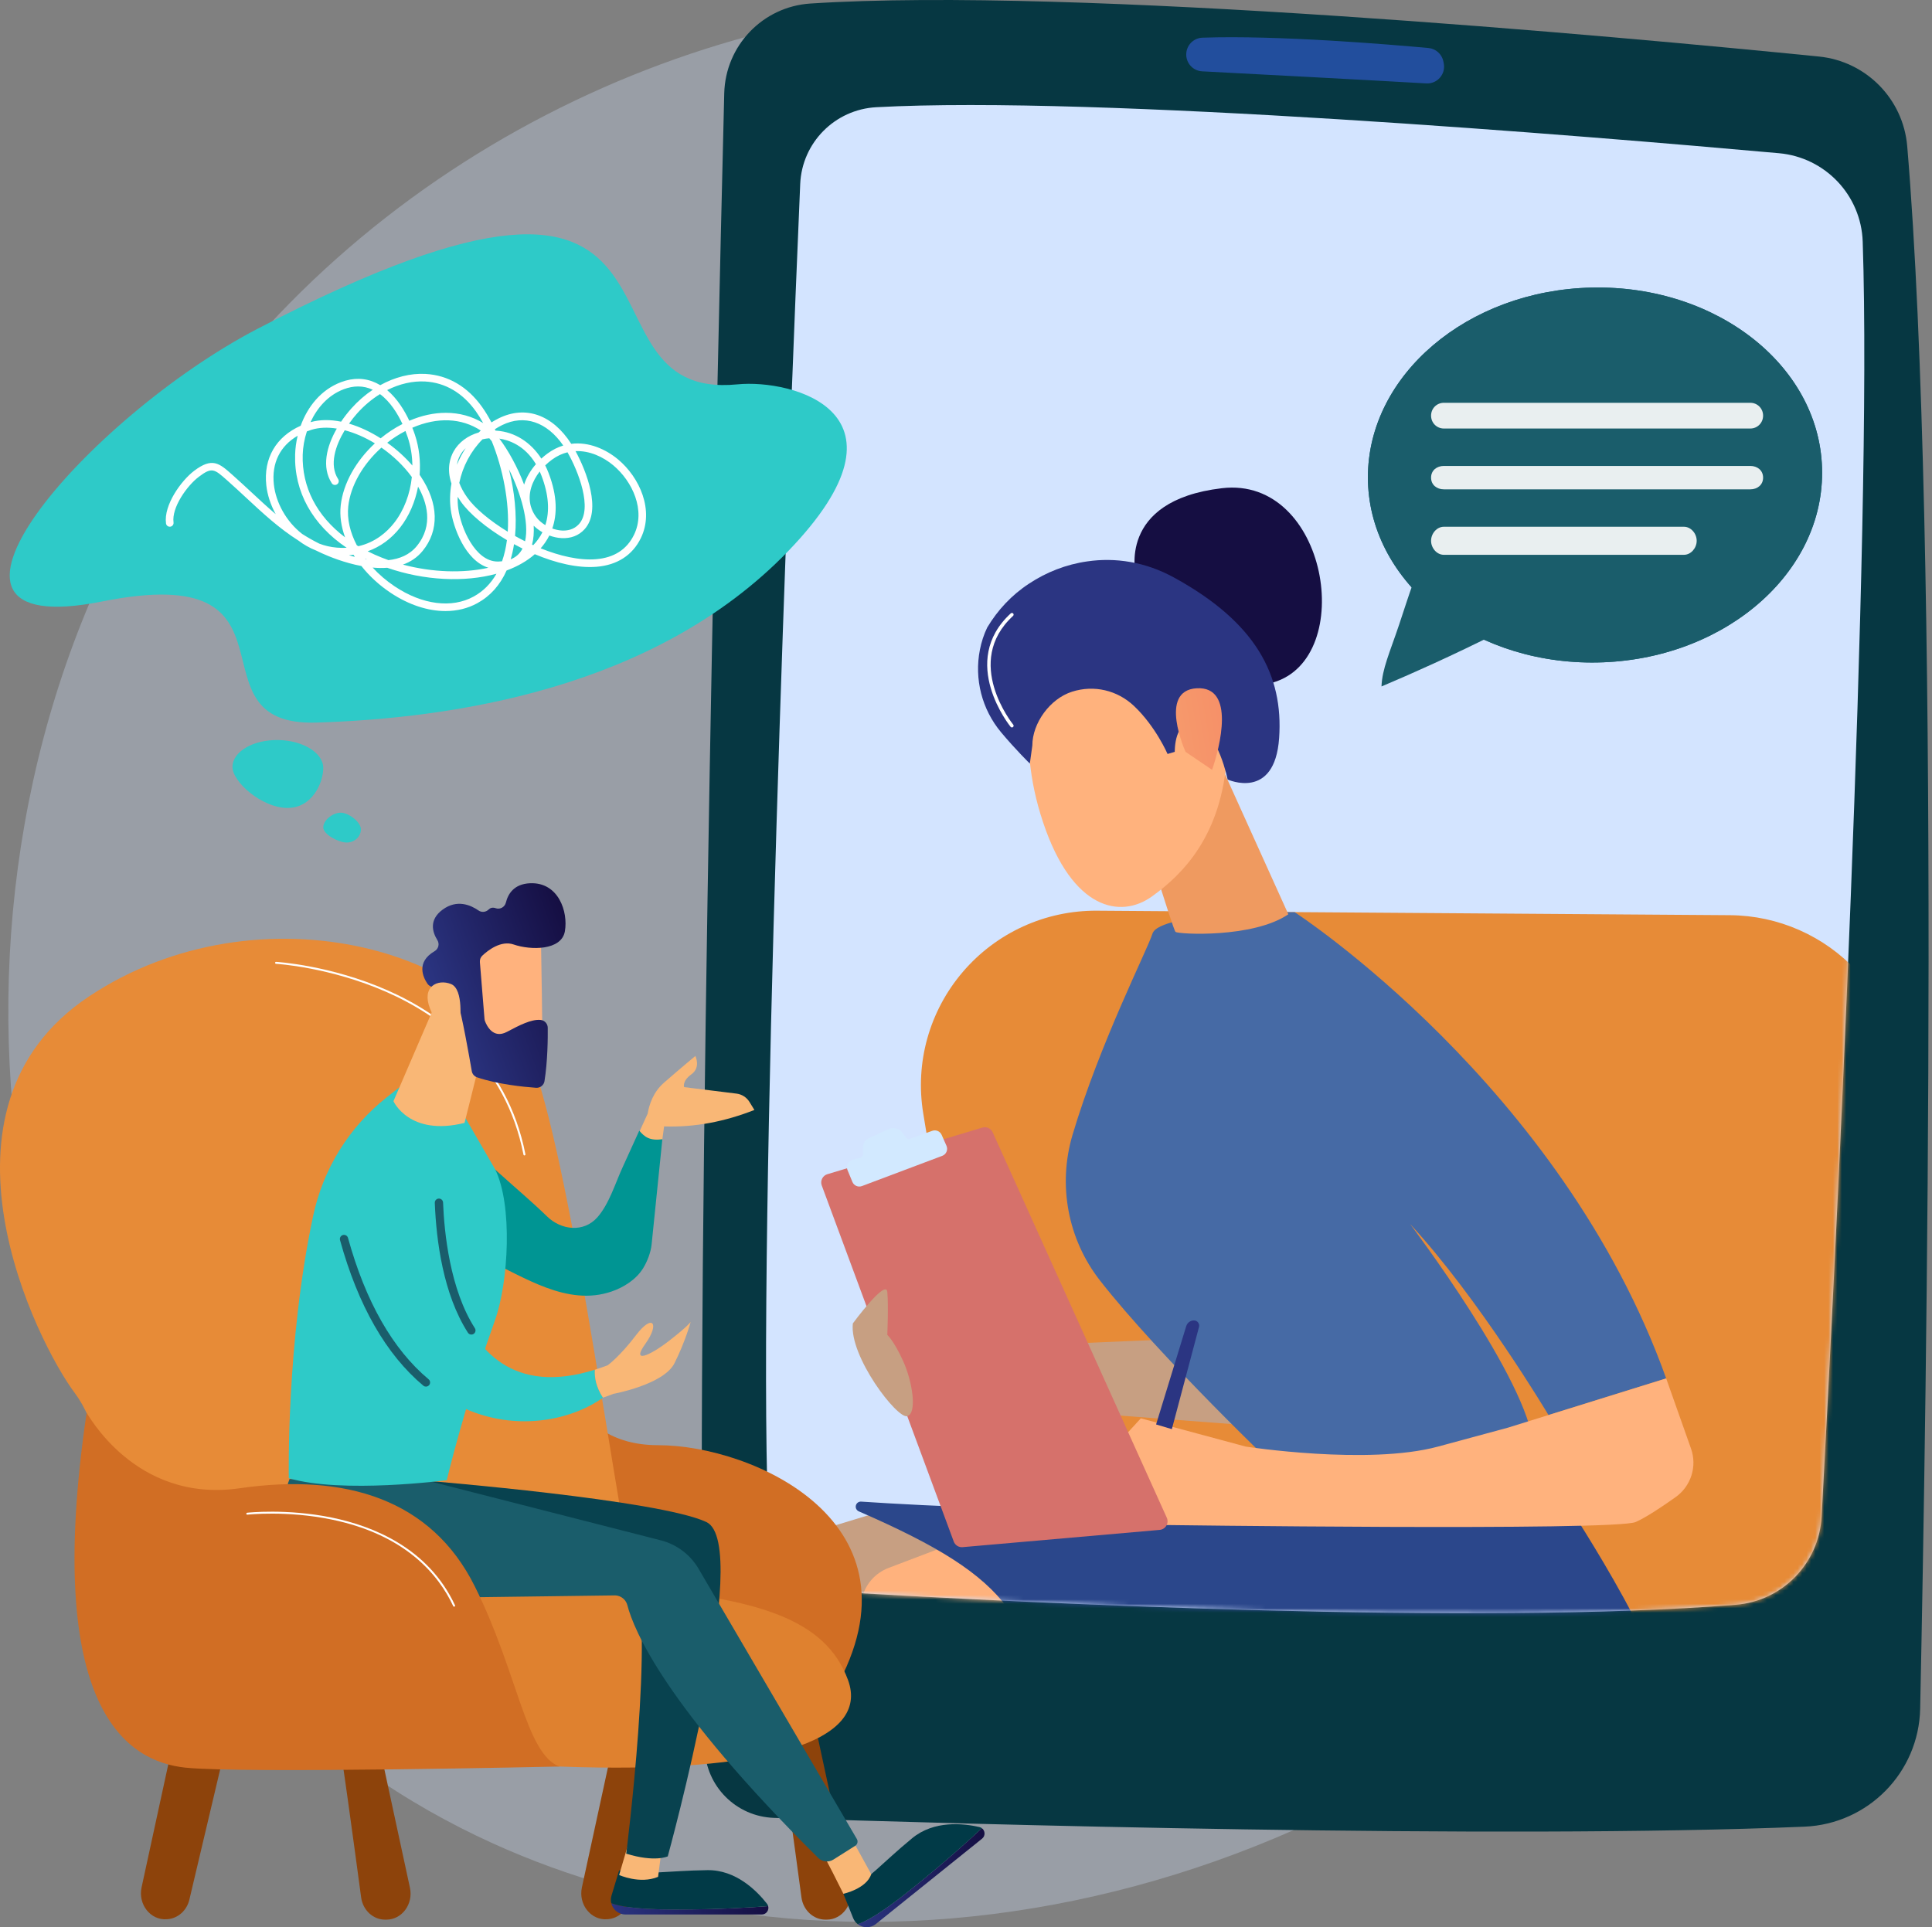 <?xml version="1.0" encoding="UTF-8"?> <svg xmlns="http://www.w3.org/2000/svg" width="439" height="438" viewBox="0 0 439 438" fill="none"><rect x="0" y="0" width="439" height="438" fill="#808080" stroke="none"/><path opacity="0.3" d="M416.008 295.239C374.072 393.983 262.363 449.299 165.489 434.378C149.725 431.95 106.51 424.717 68.248 390.596C-5.408 324.91 -21.16 194.842 38.256 103.181C81.501 36.467 159.021 -1.35 232.68 0.541C248.546 0.949 309.353 3.46 362.79 47.524C370.639 53.996 387.951 69.375 403.553 93.774C440.19 151.066 443.339 230.887 416.008 295.239Z" fill="url(#paint0_linear_4369_2054)"></path><path d="M184.143 0.802C173.317 1.505 164.834 10.372 164.565 21.217C162.921 87.54 157.589 316.312 160.134 397.382C160.404 405.971 167.289 412.864 175.877 413.145C218.355 414.535 340.551 418.058 410.031 415.144C424.502 414.536 436.01 402.814 436.311 388.333C437.755 318.719 440.94 122.921 433.369 33.225C432.461 22.478 424.026 13.92 413.295 12.847C367.035 8.219 244.168 -3.093 184.143 0.802Z" fill="#063742"></path><path d="M199.102 24.367C189.704 24.88 182.229 32.42 181.827 41.824C179.507 96.142 172.189 276.844 174.512 343.665C174.852 353.431 182.549 361.328 192.305 361.899C232.473 364.25 335.5 369.433 394.417 364.715C405.026 363.866 413.351 355.286 413.923 344.658C416.909 289.243 425.482 120.983 423.255 54.912C422.9 44.372 414.735 35.764 404.231 34.821C360.776 30.919 249.168 21.636 199.102 24.367Z" fill="#D3E4FF"></path><path opacity="0.5" d="M269.543 12.391C269.543 14.426 271.129 16.105 273.161 16.211C283.194 16.736 311.457 18.223 324.088 18.956C326.579 19.101 328.533 16.862 328.061 14.412L327.98 13.995C327.658 12.323 326.272 11.065 324.576 10.91C316.039 10.127 290.275 7.958 273.206 8.567C271.155 8.641 269.543 10.339 269.543 12.391Z" fill="#3F67F9"></path><mask id="mask0_4369_2054" style="mask-type:luminance" maskUnits="userSpaceOnUse" x="174" y="23" width="250" height="344"><path d="M199.098 24.369C189.7 24.882 182.225 32.422 181.823 41.826C179.503 96.144 172.186 276.846 174.508 343.667C174.848 353.433 182.545 361.33 192.301 361.901C232.469 364.252 335.496 369.435 394.413 364.717C405.022 363.868 413.347 355.288 413.919 344.66C416.905 289.245 425.478 120.985 423.251 54.914C422.896 44.374 414.731 35.766 404.227 34.822C360.772 30.921 249.164 21.637 199.098 24.369Z" fill="white"></path></mask><g mask="url(#mask0_4369_2054)"><path d="M258.124 130.795C258.124 130.795 253.606 113.788 277.651 110.954C301.696 108.119 308.384 149.502 289.322 155.094C270.259 160.686 258.124 130.795 258.124 130.795Z" fill="url(#paint1_linear_4369_2054)"></path><path d="M421.972 220.745C414.523 212.687 404.072 208.073 393.1 207.994L249.241 206.975C237.538 206.892 226.394 211.978 218.787 220.872C211.18 229.767 207.885 241.483 209.783 253.032L238.589 428.251H419.691L432.419 250.447C433.202 239.502 429.421 228.803 421.972 220.745Z" fill="#E78B37"></path><path d="M227.556 306.018L277.246 303.904L288.67 324.313L227.556 319.675V306.018Z" fill="#C79F82"></path><path d="M177.609 492.913C193.622 459.656 215.756 407.552 200.83 383.621L258.777 373.819L204.788 342.098L179.754 349.717C176.561 350.689 174.091 353.21 173.192 356.424C170.032 367.723 161.874 437.635 155.707 492.913H177.609Z" fill="#C79F82"></path><path d="M212.044 492.913C225.338 458.706 240.754 410.206 225.238 388.733L284.029 391.394L226.362 347.037L201.904 356.342C198.784 357.529 196.492 360.212 195.813 363.479C192.502 379.433 184.024 431.379 186.145 492.913H212.044Z" fill="#FFB27D"></path><path d="M380.228 390.76C378.293 374.757 354.706 339.675 354.706 339.675C354.706 339.675 263.221 336.699 252.537 340.845C244.244 344.063 210.407 342.244 195.675 341.269C195.114 341.232 194.608 341.603 194.476 342.149C194.343 342.694 194.623 343.257 195.137 343.48C231.121 359.133 234.58 368.053 239.339 398.393C239.339 398.393 275.554 420.411 349.019 414.337C373.706 412.297 382.164 406.762 380.228 390.76Z" fill="#2B478B"></path><path d="M290.918 334.477C290.918 334.477 263.451 308.323 249.931 291C242.622 281.636 240.327 269.309 243.707 257.921C249.88 237.125 260.85 215.586 261.85 212.234C263.384 207.095 294.181 207.309 294.181 207.309C294.181 207.309 354.784 246.641 378.595 313.267L351.854 321.592C351.854 321.592 336.03 295.045 320.396 278.167C320.396 278.167 347.449 313.905 348.402 328.536L290.918 334.477Z" fill="#466AA5"></path><path d="M258.125 183.518C258.446 184.586 266.485 211.234 267.113 211.787C267.742 212.34 284.742 213.255 292.743 207.786L276.412 171.657L258.125 183.518Z" fill="#EF9A60"></path><path d="M236.017 153.585C236.017 153.585 230.294 166.804 237.018 186.901C243.742 206.998 254.73 208.744 261.689 203.776C268.648 198.808 277.671 189.93 278.793 171.725C279.915 153.519 243.9 136.865 236.017 153.585Z" fill="#FFB27D"></path><path d="M266.782 131.264C260.231 127.659 253.393 126.659 247.057 127.587C242.255 128.265 237.739 130.05 233.829 132.639C229.849 135.245 226.676 138.671 224.32 142.617C223.55 144.212 223.007 145.901 222.658 147.672C221.349 154.327 223.12 161.217 227.469 166.423C230.723 170.318 234.005 173.54 234.005 173.54L234.572 169.447C234.572 164.324 238.603 158.788 243.601 157.2C248.599 155.611 253.878 156.861 257.68 160.449C262.607 165.107 265.299 171.354 265.299 171.354L266.932 170.872C266.932 170.872 266.802 162.911 271.853 164.768C276.887 166.642 278.946 177.155 278.946 177.155C278.946 177.155 289.65 182.064 290.65 167.749C291.649 153.451 285.345 141.438 266.782 131.264Z" fill="url(#paint2_linear_4369_2054)"></path><path d="M269.39 170.873C269.39 170.873 263.066 156.927 271.924 156.423C280.783 155.919 277.179 169.866 275.413 174.955L269.39 170.873Z" fill="url(#paint3_linear_4369_2054)"></path><path d="M238.588 344.8L259.226 322.345L283.061 328.763C283.061 328.763 310.85 333.069 326.754 328.763C342.658 324.458 342.658 324.458 342.658 324.458L378.598 313.269L384.243 329.221C385.676 333.271 384.236 337.768 380.734 340.256C377.624 342.466 373.98 344.894 371.656 345.91C366.923 347.981 262.627 346.565 262.627 346.565L238.588 344.8Z" fill="#FFB27D"></path><path d="M265.126 344.935L225.561 257.336C225.156 256.439 224.15 255.981 223.207 256.265L187.998 266.859C187.479 267.015 187.048 267.379 186.807 267.863C186.566 268.349 186.535 268.912 186.724 269.42L216.716 350.346C217.024 351.175 217.847 351.696 218.728 351.619L263.509 347.697C264.143 347.642 264.71 347.283 265.031 346.734C265.353 346.185 265.388 345.515 265.126 344.935Z" fill="#D6716B"></path><path d="M215.063 260.4L213.97 257.918C213.608 257.098 212.673 256.697 211.83 257.001L206.613 258.878C206.388 258.959 206.136 258.882 205.993 258.69L205.067 257.436C204.352 256.467 203.063 256.12 201.958 256.598L197.373 258.702C196.425 259.112 196.091 260.045 196.091 261.077V262.585C196.091 262.823 195.657 263.033 195.43 263.103L193.73 263.587C193.27 263.729 192.823 264.059 192.619 264.496C192.416 264.932 192.371 265.433 192.557 265.877L193.689 268.618C194.044 269.465 194.996 269.879 195.855 269.556L214.107 262.686C214.546 262.521 214.896 262.182 215.078 261.75C215.259 261.317 215.253 260.829 215.063 260.4Z" fill="#D2E9FF"></path><path d="M193.791 300.768C193.791 300.768 201.328 290.525 201.618 293.617C201.908 296.709 201.618 303.377 201.618 303.377C201.618 303.377 203.068 304.633 205.194 309.271C207.319 313.909 208.464 321.184 206.152 321.847C203.841 322.51 192.922 308.208 193.791 300.768Z" fill="#C79F82"></path><path d="M272.237 300.555C272.012 300.262 271.664 300.091 271.296 300.091C270.49 300.091 269.779 300.617 269.543 301.387L262.693 323.733L266.277 324.796L272.443 301.583C272.537 301.227 272.461 300.846 272.237 300.555Z" fill="url(#paint4_linear_4369_2054)"></path><path d="M229.934 165.324C229.823 165.324 229.712 165.276 229.636 165.183C229.515 165.037 217.703 150.397 229.673 139.4C229.83 139.258 230.075 139.268 230.219 139.424C230.363 139.581 230.353 139.826 230.195 139.971C218.759 150.478 230.116 164.551 230.232 164.691C230.368 164.856 230.345 165.1 230.179 165.236C230.108 165.295 230.021 165.324 229.934 165.324Z" fill="white"></path></g><path d="M310.824 108.468C310.824 131.651 333.394 150.5 361.653 150.57C390.384 150.641 414.031 131.333 414.031 107.444C414.031 83.555 390.384 64.716 361.653 65.358C333.394 65.988 310.824 85.285 310.824 108.468Z" fill="#1A5D6B"></path><path d="M310.824 108.468C310.824 131.651 333.394 150.5 361.653 150.57C390.384 150.641 414.031 131.333 414.031 107.444C414.031 83.555 390.384 64.716 361.653 65.358C333.394 65.988 310.824 85.285 310.824 108.468Z" fill="#1A5D6B"></path><path d="M339.882 144.035C335.366 146.296 330.675 148.548 325.81 150.774C321.776 152.62 317.807 154.363 313.912 156.01C314.054 152.028 315.788 148.301 317.891 142.04C320.138 135.348 322.137 128.483 324.566 125.146L339.882 144.035Z" fill="#1A5D6B"></path><g opacity="0.9"><path d="M400.621 94.465C400.621 96.11 399.322 97.389 397.719 97.389H328.078C326.475 97.389 325.176 96.11 325.176 94.465C325.176 92.821 326.475 91.542 328.078 91.542H397.719C399.322 91.542 400.621 92.821 400.621 94.465Z" fill="white"></path><path d="M400.621 108.551C400.621 110.196 399.322 111.209 397.719 111.209H328.078C326.475 111.209 325.176 110.196 325.176 108.551C325.176 106.907 326.475 105.894 328.078 105.894H397.719C399.322 105.894 400.621 106.907 400.621 108.551Z" fill="white"></path><path d="M385.532 122.903C385.532 124.548 384.233 126.092 382.63 126.092H328.078C326.475 126.092 325.176 124.548 325.176 122.903C325.176 121.258 326.475 119.714 328.078 119.714H382.63C384.233 119.714 385.532 121.258 385.532 122.903Z" fill="white"></path></g><path d="M58.572 74.695C19.974 94.764 -25.131 146.353 23.189 136.698C71.509 127.042 41.795 165.157 71.896 164.22C101.997 163.282 148.592 156.862 179.079 125.27C209.567 93.678 179.932 86.128 167.574 87.351C126.889 91.377 166.999 18.322 58.572 74.695Z" fill="#2ECAC8"></path><path d="M101.225 138.874C97.209 138.874 92.867 137.463 88.732 134.705C86.141 132.977 83.904 130.899 82.114 128.636C78.274 127.916 74.836 126.51 73.156 125.749C72.702 125.543 72.257 125.332 71.82 125.116C70.362 124.542 69.017 123.769 67.799 122.847C63.381 120.04 59.763 116.677 55.992 113.173C54.653 111.929 53.269 110.642 51.831 109.366L51.608 109.167C48.687 106.569 48.16 106.102 45.161 108.375C42.462 110.42 38.977 115.349 39.431 118.73C39.495 119.202 39.163 119.636 38.691 119.7C38.22 119.759 37.784 119.432 37.721 118.959C37.162 114.804 41.149 109.25 44.119 106.999C48.248 103.869 49.848 105.293 52.754 107.877L52.977 108.075C54.429 109.365 55.821 110.659 57.167 111.909C58.995 113.608 60.786 115.272 62.649 116.852C61.49 114.748 60.753 112.487 60.512 110.289C59.839 104.17 62.73 99.239 68.321 96.758C69.873 92.492 72.878 88.59 77.492 86.849C80.299 85.789 82.989 85.855 85.487 87.045C85.802 87.195 86.107 87.359 86.403 87.537C89.708 85.707 93.28 84.788 96.706 84.983C101.808 85.264 106.25 87.866 109.551 92.505C110.285 93.536 110.996 94.711 111.672 95.999C112.215 95.653 112.775 95.337 113.353 95.055C119.427 92.079 125.553 94.254 129.801 100.867C133.792 100.364 137.665 102.094 140.449 104.419C145.353 108.514 148.701 115.972 145.612 122.303C143.721 126.177 140.246 128.427 135.563 128.81C131.244 129.164 126.258 127.948 121.52 125.951C119.77 127.5 117.589 128.737 115.109 129.655C113.643 132.966 111.422 135.454 108.474 137.079C106.293 138.281 103.827 138.874 101.225 138.874ZM84.679 128.996C86.122 130.564 87.806 132.013 89.69 133.27C95.957 137.45 102.668 138.309 107.641 135.568C109.803 134.376 111.529 132.644 112.805 130.394C105.582 132.377 96.421 131.973 87.992 129.037C86.9 129.12 85.785 129.096 84.679 128.996ZM91.554 128.317C98.21 130.095 105.189 130.31 110.981 129.033C105.681 127.399 102.951 119.791 102.425 115.849C102.162 113.881 102.229 111.873 102.582 109.91C101.442 106.481 102.295 103.964 103.077 102.578C104.247 100.503 106.308 98.996 108.765 98.293C108.922 98.142 109.082 97.994 109.243 97.849C104.875 94.976 99.383 94.751 93.692 97.209C93.941 97.833 94.138 98.387 94.287 98.835C95.249 101.725 95.587 104.854 95.351 107.923C95.421 108.023 95.49 108.124 95.557 108.224C99.685 114.36 99.854 120.555 96.02 125.22C94.778 126.733 93.243 127.719 91.554 128.317ZM103.995 112.904C103.97 113.813 104.015 114.721 104.135 115.621C104.697 119.83 107.896 127.621 113.089 127.621C113.126 127.621 113.163 127.621 113.201 127.62C113.505 127.614 113.797 127.596 114.078 127.567C114.341 126.817 114.568 126.026 114.757 125.195C114.937 124.405 115.08 123.589 115.188 122.753C110.545 120.007 106.686 116.779 104.754 114.057C104.477 113.665 104.224 113.281 103.995 112.904ZM83.549 125.292C84.076 125.558 84.616 125.814 85.168 126.062C86.182 126.515 87.216 126.927 88.267 127.299C90.754 127.035 93.046 126.122 94.687 124.125C98.629 119.327 96.927 114.014 94.997 110.599C94.345 114.047 92.957 117.304 90.904 119.916C88.906 122.46 86.397 124.276 83.549 125.292ZM122.852 124.615C127.175 126.359 131.632 127.4 135.422 127.09C139.523 126.755 142.429 124.89 144.061 121.546C146.761 116.013 143.731 109.407 139.343 105.743C137.071 103.846 133.988 102.389 130.78 102.53C133.202 106.985 136.769 115.95 132.815 120.291C131.514 121.72 129.701 122.414 127.58 122.296C126.659 122.245 125.721 122.037 124.823 121.702C124.26 122.824 123.577 123.79 122.852 124.615ZM83.075 127.072C83.163 127.087 83.253 127.101 83.342 127.115C83.218 127.055 83.094 126.994 82.971 126.933C83.005 126.979 83.04 127.026 83.075 127.072ZM116.803 123.671C116.703 124.318 116.582 124.954 116.44 125.579C116.32 126.104 116.187 126.615 116.039 127.111C117.247 126.635 118.137 125.825 118.724 124.67C118.074 124.348 117.433 124.015 116.803 123.671ZM79.282 126.19C79.719 126.319 80.169 126.442 80.629 126.559C80.527 126.399 80.427 126.238 80.329 126.078C79.983 126.126 79.634 126.163 79.282 126.19ZM72.552 123.552C73.792 124.027 75.122 124.341 76.527 124.458C77.31 124.522 78.058 124.535 78.772 124.5C71.01 119.272 66.809 111.785 67.059 103.287C67.099 101.908 67.29 100.469 67.635 99.035C63.637 101.349 61.693 105.243 62.227 110.1C62.676 114.186 65.011 118.514 68.661 121.348C69.89 122.132 71.18 122.87 72.552 123.552ZM81.077 123.923C81.195 123.995 81.314 124.066 81.433 124.137C85.306 123.243 87.911 120.932 89.547 118.851C91.799 115.983 93.182 112.271 93.583 108.414C91.694 105.822 89.286 103.542 86.669 101.727C82.515 105.444 79.655 110.326 79.135 115.061C78.822 117.905 79.538 120.979 81.077 123.923ZM120.896 123.775C120.987 123.816 121.078 123.857 121.169 123.898C122.028 123.002 122.723 122.022 123.253 120.965C122.523 120.545 121.85 120.042 121.272 119.476C121.353 121.026 121.244 122.482 120.896 123.775ZM117.033 121.813C117.775 122.23 118.535 122.632 119.307 123.017C120.307 118.647 118.313 112.026 115.641 106.625C116.893 111.59 117.492 116.928 117.033 121.813ZM69.729 98.041C69.145 99.828 68.833 101.652 68.783 103.338C68.567 110.715 72.003 117.291 78.41 122.119C77.523 119.681 77.162 117.211 77.419 114.872C77.97 109.866 80.905 104.723 85.182 100.759C82.944 99.395 80.6 98.374 78.33 97.784C76.228 101.266 74.752 105.636 76.837 108.887C77.094 109.288 76.977 109.822 76.576 110.079C76.175 110.336 75.641 110.22 75.384 109.818C73.043 106.167 74.191 101.474 76.527 97.404C74.462 97.074 72.503 97.14 70.794 97.672C70.428 97.786 70.073 97.909 69.729 98.041ZM104.361 109.746C104.764 110.824 105.365 111.934 106.162 113.058C107.892 115.497 111.282 118.346 115.372 120.841C115.81 114.117 114.229 106.399 111.736 100.269C111.551 100.035 111.367 99.813 111.185 99.605C110.654 99.645 110.136 99.726 109.635 99.846C106.994 102.502 105.119 106.025 104.361 109.746ZM125.495 120.109C126.211 120.37 126.954 120.533 127.676 120.573C128.779 120.634 130.351 120.434 131.539 119.129C134.751 115.603 131.395 107.052 128.95 102.791C127.76 103.083 126.572 103.622 125.421 104.467C124.88 104.864 124.365 105.3 123.886 105.767C124.164 106.318 124.419 106.892 124.649 107.49C126.705 112.842 126.582 116.975 125.495 120.109ZM120.597 114.992C120.822 115.827 121.208 116.649 121.78 117.437C122.313 118.173 123.06 118.829 123.914 119.349C124.952 116.147 124.667 112.35 123.038 108.109C122.91 107.778 122.778 107.459 122.64 107.154C120.901 109.381 119.961 112.062 120.512 114.637C120.541 114.755 120.57 114.874 120.597 114.992ZM113.466 99.684C115.484 102.341 117.579 106.14 119.094 110.136C119.624 108.471 120.565 106.883 121.776 105.489C119.199 101.169 115.565 99.991 113.466 99.684ZM87.987 100.621C90.126 102.148 92.081 103.92 93.703 105.804C93.677 103.617 93.333 101.434 92.65 99.381C92.518 98.984 92.345 98.497 92.13 97.95C90.665 98.707 89.275 99.609 87.987 100.621ZM105.815 101.853C105.325 102.318 104.908 102.844 104.58 103.426C104.192 104.113 103.942 104.85 103.828 105.628C104.367 104.307 105.034 103.039 105.815 101.853ZM112.588 97.866C112.681 97.87 112.776 97.876 112.87 97.883C116.988 98.186 120.601 100.492 123.004 104.225C123.447 103.817 123.914 103.433 124.4 103.076C125.575 102.213 126.779 101.621 127.986 101.254C124.28 95.878 119.152 94.137 114.112 96.604C113.537 96.886 112.98 97.203 112.443 97.553C112.491 97.656 112.54 97.761 112.588 97.866ZM79.311 96.28C81.753 96.998 84.203 98.159 86.494 99.615C88.018 98.366 89.683 97.263 91.448 96.36C90.378 94.063 88.714 91.322 86.343 89.568C84.478 90.722 82.715 92.199 81.146 93.956C80.562 94.61 79.929 95.399 79.311 96.28ZM101.302 93.82C104.365 93.82 107.263 94.6 109.794 96.155C109.264 95.191 108.712 94.302 108.145 93.505C105.159 89.308 101.171 86.957 96.611 86.705C93.752 86.546 90.778 87.242 87.969 88.657C90.295 90.609 91.934 93.333 93.006 95.626C95.806 94.419 98.617 93.82 101.302 93.82ZM81.367 87.831C80.309 87.831 79.218 88.041 78.102 88.463C74.558 89.801 72.065 92.684 70.554 95.944C72.711 95.331 75.085 95.343 77.507 95.832C78.238 94.745 79.039 93.725 79.859 92.807C81.33 91.159 82.964 89.74 84.696 88.58C83.631 88.081 82.518 87.831 81.367 87.831Z" fill="white"></path><path d="M73.455 174.619C73.392 178.067 70.855 183.727 65.157 183.622C59.459 183.517 52.759 177.687 52.823 174.239C52.886 170.791 57.557 168.081 63.254 168.186C68.952 168.291 73.519 171.171 73.455 174.619Z" fill="#2ECAC8"></path><path d="M82.007 188.518C81.977 190.187 80.508 191.514 78.727 191.481C76.947 191.448 73.424 189.673 73.455 188.004C73.486 186.334 75.695 184.665 77.475 184.698C79.256 184.731 82.038 186.848 82.007 188.518Z" fill="#2ECAC8"></path><path d="M39.997 392.883L32.17 428.942C31.328 432.824 34.223 436.469 37.919 436.181C37.981 436.176 38.043 436.171 38.106 436.166C40.462 435.969 42.448 434.191 43.03 431.727L51.708 395.019L39.997 392.883Z" fill="#8D430B"></path><path d="M76.898 395.019C77.257 395.622 80.599 420.323 82.058 431.21C82.448 434.117 84.764 436.274 87.495 436.274H87.799C91.335 436.274 93.95 432.732 93.15 429.027L85.806 395.019H76.898Z" fill="#8D430B"></path><path d="M140.052 392.883L132.225 428.942C131.382 432.824 134.278 436.469 137.974 436.181C138.036 436.176 138.098 436.171 138.161 436.166C140.517 435.969 142.503 434.191 143.085 431.727L151.762 395.019L140.052 392.883Z" fill="#8D430B"></path><path d="M176.949 395.019C177.308 395.622 180.65 420.323 182.109 431.21C182.499 434.117 184.815 436.274 187.546 436.274H187.85C191.386 436.274 194.001 432.732 193.2 429.027L185.857 395.019H176.949Z" fill="#8D430B"></path><path d="M127.107 307.325C127.107 307.325 128.121 328.449 149.557 328.446C170.994 328.442 211.053 346.103 189.776 383.911L127.107 375.291L127.107 307.325Z" fill="#D16E24"></path><path d="M29.983 364.621C29.983 364.621 25.756 328.224 17.052 316.672C8.349 305.12 -18.192 252.052 20.209 226.47C58.611 200.888 113.555 215.242 122.996 247.777C132.437 280.311 141.642 355.734 146.323 369.596C151.004 383.458 59.103 382.527 59.103 382.527L29.983 364.621Z" fill="#E78B37"></path><path d="M82.122 370.804C82.782 370.039 113.709 358.249 143.052 360.756C172.395 363.263 187.616 367.987 192.689 381.808C197.763 395.629 174.516 403.247 127.105 401.475C79.694 399.702 72.15 382.369 82.122 370.804Z" fill="#DF812F"></path><path d="M119.167 262.594C119.063 262.594 118.97 262.52 118.949 262.414C114.836 241.39 99.773 230.719 87.861 225.469C74.938 219.775 62.84 219.051 62.72 219.044C62.597 219.038 62.503 218.933 62.51 218.811C62.517 218.688 62.622 218.586 62.744 218.601C62.866 218.607 75.044 219.336 88.04 225.063C100.049 230.355 115.235 241.116 119.386 262.329C119.409 262.449 119.331 262.566 119.21 262.59C119.196 262.592 119.181 262.594 119.167 262.594Z" fill="white"></path><path d="M171.419 252.258L170.301 250.439C169.657 249.392 168.573 248.695 167.353 248.544L155.452 247.069C155.452 247.069 154.925 245.732 157.111 244.15C159.297 242.567 158.006 239.991 158.006 239.991C158.006 239.991 155.081 242.39 150.849 246.087C148.429 248.201 147.51 251.045 147.167 253.094L145.262 257.27C146.325 258.522 147.968 259.515 150.467 259.198L150.9 256.001C158.056 256.236 164.864 254.84 171.419 252.258Z" fill="#F9B776"></path><path d="M145.258 256.963C143.977 259.772 142.703 262.585 141.423 265.394C139.776 269.007 138.401 273.623 135.753 276.641C132.63 280.198 127.516 279.574 124.319 276.466C120.813 273.058 117.068 269.923 113.442 266.64C112.486 265.775 111.504 264.938 110.539 264.081L110.266 286.145C119.103 290.172 128.834 296.984 138.957 293.523C141.745 292.569 144.539 290.796 146.123 288.252C147.071 286.728 147.881 284.616 148.064 282.82C148.064 282.817 150.501 258.921 150.501 258.921C147.617 259.287 146.485 258.409 145.258 256.963Z" fill="#009593"></path><path d="M153.253 433.967C144.5 433.967 140.628 433.216 138.896 432.531C139.233 433.969 140.513 435.103 142.131 435.103H173.094C174.137 435.103 174.795 434.105 174.546 433.202C171.016 433.485 163.52 433.967 153.253 433.967Z" fill="url(#paint5_linear_4369_2054)"></path><path d="M174.544 433.203C174.494 433.02 174.42 432.841 174.291 432.675C171.933 429.664 167.194 424.935 160.749 425.026C151.308 425.159 148.016 426.183 140.679 425.083L138.948 430.821C138.771 431.406 138.768 431.99 138.895 432.532C140.627 433.217 144.499 433.968 153.252 433.968C163.519 433.968 171.015 433.486 174.544 433.203Z" fill="#013A47"></path><path d="M142.808 418.901L140.684 426.127C140.684 426.127 145.391 428.27 149.53 426.55L150.343 420.289L142.808 418.901Z" fill="#F9B776"></path><path d="M206.975 429.418C200.152 434.9 196.665 436.743 194.889 437.296C196.047 438.2 197.752 438.279 199.014 437.266L223.151 417.872C223.963 417.219 223.854 416.032 223.097 415.487C220.522 417.918 214.979 422.987 206.975 429.418Z" fill="url(#paint6_linear_4369_2054)"></path><path d="M223.1 415.487C222.947 415.377 222.778 415.284 222.574 415.237C218.858 414.378 212.216 413.676 207.249 417.783C199.971 423.801 198.044 426.657 191.639 430.4L193.866 435.935C194.093 436.499 194.455 436.954 194.892 437.296C196.668 436.743 200.155 434.899 206.978 429.417C214.982 422.987 220.526 417.918 223.1 415.487Z" fill="#013A47"></path><path d="M97.354 336.57C97.354 336.57 149.754 340.849 160.504 345.909C171.254 350.97 151.732 421.894 151.732 421.894C151.732 421.894 148.805 423.302 142.293 421.278C142.293 421.278 148.971 368.939 144.002 357.59L87.266 348.31L97.354 336.57Z" fill="#08424F"></path><path d="M186.434 420.436C186.92 420.879 191.64 430.399 191.64 430.399C191.64 430.399 196.895 429.262 197.966 425.937L193.238 417.345L186.434 420.436Z" fill="#F9B776"></path><path d="M65.794 336.134C65.794 336.134 64.087 340.243 64.156 345.703C64.253 353.254 70.677 363.014 78.219 363.391L139.813 362.583C141.121 362.643 142.228 363.548 142.555 364.816C144.011 370.447 151.126 387.737 185.907 422.239C186.832 423.157 188.274 423.314 189.376 422.617L194.327 419.49C194.847 419.162 195.013 418.48 194.702 417.95L158.633 356.358C156.739 353.232 153.694 350.973 150.152 350.068L97.355 336.572L65.794 336.134Z" fill="#1A5D6B"></path><path d="M65.624 335.951C65.624 335.951 65.01 305.248 71.148 276.353C73.415 265.683 79.313 256.13 87.882 249.38L90.748 247.121L105.104 252.953L112.482 265.701C116.544 273.824 115.546 291.466 112.482 300.015C107.359 314.31 103.262 329.123 101.515 336.4C101.515 336.4 77.738 339.54 65.624 335.951Z" fill="#2ECAC8"></path><path d="M100.622 224.242L89.406 250.262C89.406 250.262 92.995 258.338 105.557 255.197L110.043 237.252L100.622 224.242Z" fill="#F9B776"></path><path d="M122.848 212.376C122.984 212.739 123.281 238.375 123.281 238.375L108.639 238.233L104.748 213.978C104.748 213.978 120.585 206.291 122.848 212.376Z" fill="#FFB27D"></path><path d="M109.042 218.641L110.091 231.57C110.104 231.736 110.139 231.895 110.197 232.051C110.551 233.006 112.009 236.202 115.187 234.511C118.071 232.976 120.726 231.619 122.8 231.794C123.732 231.872 124.45 232.643 124.461 233.577C124.487 235.907 124.449 241.156 123.721 245.712C123.573 246.637 122.736 247.287 121.802 247.221C118.988 247.021 113.064 246.434 108.409 244.846C107.779 244.63 107.315 244.095 107.202 243.438C106.65 240.237 104.936 230.512 104.039 227.875C103.198 225.401 99.754 224.554 98.284 224.301C97.801 224.219 97.378 223.944 97.105 223.538C96.139 222.104 94.489 218.657 98.746 216.178C99.638 215.659 99.919 214.517 99.374 213.642C98.287 211.9 97.378 209.081 100.578 206.728C103.829 204.336 106.933 205.674 108.723 206.92C109.446 207.424 110.409 207.316 111.038 206.698C111.396 206.347 111.911 206.145 112.644 206.408C113.631 206.762 114.703 206.143 114.952 205.125C115.432 203.169 116.779 200.893 120.435 200.735C126.922 200.454 129.128 207.232 128.356 211.651C127.584 216.069 120.534 215.974 116.723 214.655C113.825 213.651 110.855 216.001 109.598 217.186C109.199 217.56 108.998 218.096 109.042 218.641Z" fill="url(#paint7_linear_4369_2054)"></path><path d="M104.472 232.58C104.472 232.58 105.487 224.823 102.464 223.631C99.44 222.439 95.726 224.2 97.715 229.23C100.189 235.487 104.472 232.58 104.472 232.58Z" fill="#F9B776"></path><path d="M135.182 311.292C98.207 322.899 100.174 270.858 99.934 270.492C85.277 248.094 77.046 277.942 78.467 282.15C91.467 329.218 124.241 326.888 137.011 317.642C135.421 315.168 135.059 312.991 135.182 311.292Z" fill="#2ECAC8"></path><path d="M106.831 303.264C106.627 303.2 106.443 303.067 106.319 302.874C100.716 294.144 99.136 282.012 98.796 273.373C98.775 272.854 99.18 272.417 99.699 272.396C100.218 272.376 100.655 272.78 100.675 273.299C100.946 280.181 102.245 293.042 107.902 301.858C108.182 302.295 108.056 302.876 107.618 303.157C107.375 303.313 107.087 303.343 106.831 303.264Z" fill="#1A5D6B"></path><path d="M96.509 315.09C96.393 315.054 96.282 314.995 96.184 314.912C87.733 307.831 81.367 296.704 77.261 281.839C77.123 281.338 77.416 280.82 77.917 280.681C78.418 280.544 78.936 280.837 79.074 281.338C83.076 295.828 89.24 306.639 97.392 313.47C97.79 313.804 97.842 314.397 97.509 314.796C97.258 315.095 96.86 315.199 96.509 315.09Z" fill="#1A5D6B"></path><path d="M156.942 300.427C156.942 300.427 156.341 301.386 152.012 304.74C147.683 308.094 143.325 310.03 146.634 305.42C149.944 300.81 148.333 298.431 144.556 303.397C140.78 308.363 138.08 310.281 138.08 310.281C137.086 310.661 136.119 310.997 135.176 311.293C135.053 312.992 135.416 315.169 137.006 317.643C138.504 317.148 139.35 316.782 139.35 316.782C139.35 316.782 150.801 314.698 153.254 309.822C155.706 304.947 156.942 300.427 156.942 300.427Z" fill="#F9B776"></path><path d="M19.675 321.116C19.723 320.788 30.44 341.719 54.484 338.232C78.529 334.744 98.005 340.77 107.846 360.449C117.686 380.128 119.432 398.573 127.109 401.474C127.109 401.474 55.119 403.104 42.118 401.728C29.117 400.352 9.708 388.837 19.675 321.116Z" fill="#D16E24"></path><path d="M103.187 365.148C103.103 365.148 103.023 365.101 102.986 365.02C99.689 357.951 92.208 348.796 75.291 345.33C65.147 343.251 56.304 344.227 56.216 344.237C56.091 344.251 55.984 344.163 55.97 344.042C55.956 343.92 56.044 343.81 56.166 343.796C56.255 343.786 65.158 342.802 75.368 344.892C84.81 346.824 97.336 351.852 103.388 364.832C103.44 364.943 103.392 365.076 103.281 365.127C103.251 365.142 103.219 365.148 103.187 365.148Z" fill="white"></path><defs><linearGradient id="paint0_linear_4369_2054" x1="471.153" y1="442.693" x2="146.67" y2="158.77" gradientUnits="userSpaceOnUse"><stop stop-color="#D3E4FF"></stop><stop offset="1" stop-color="#D3E4FF"></stop></linearGradient><linearGradient id="paint1_linear_4369_2054" x1="250.812" y1="98.741" x2="300.973" y2="154.354" gradientUnits="userSpaceOnUse"><stop offset="1" stop-color="#150E42"></stop></linearGradient><linearGradient id="paint2_linear_4369_2054" x1="350.852" y1="53.747" x2="86.793" y2="346.508" gradientUnits="userSpaceOnUse"><stop stop-color="#2B3582"></stop></linearGradient><linearGradient id="paint3_linear_4369_2054" x1="230.405" y1="172.916" x2="307.235" y2="160.041" gradientUnits="userSpaceOnUse"><stop stop-color="#F9B776"></stop><stop offset="1" stop-color="#F47960"></stop></linearGradient><linearGradient id="paint4_linear_4369_2054" x1="262.693" y1="312.443" x2="272.483" y2="312.443" gradientUnits="userSpaceOnUse"><stop stop-color="#2B3582"></stop></linearGradient><linearGradient id="paint5_linear_4369_2054" x1="138.897" y1="433.817" x2="174.599" y2="433.817" gradientUnits="userSpaceOnUse"><stop stop-color="#2B3582"></stop><stop offset="1" stop-color="#150E42"></stop></linearGradient><linearGradient id="paint6_linear_4369_2054" x1="194.889" y1="426.744" x2="223.714" y2="426.744" gradientUnits="userSpaceOnUse"><stop stop-color="#2B3582"></stop><stop offset="1" stop-color="#150E42"></stop></linearGradient><linearGradient id="paint7_linear_4369_2054" x1="99.719" y1="231.176" x2="132.646" y2="218.925" gradientUnits="userSpaceOnUse"><stop stop-color="#2B3582"></stop><stop offset="1" stop-color="#150E42"></stop></linearGradient></defs></svg> 